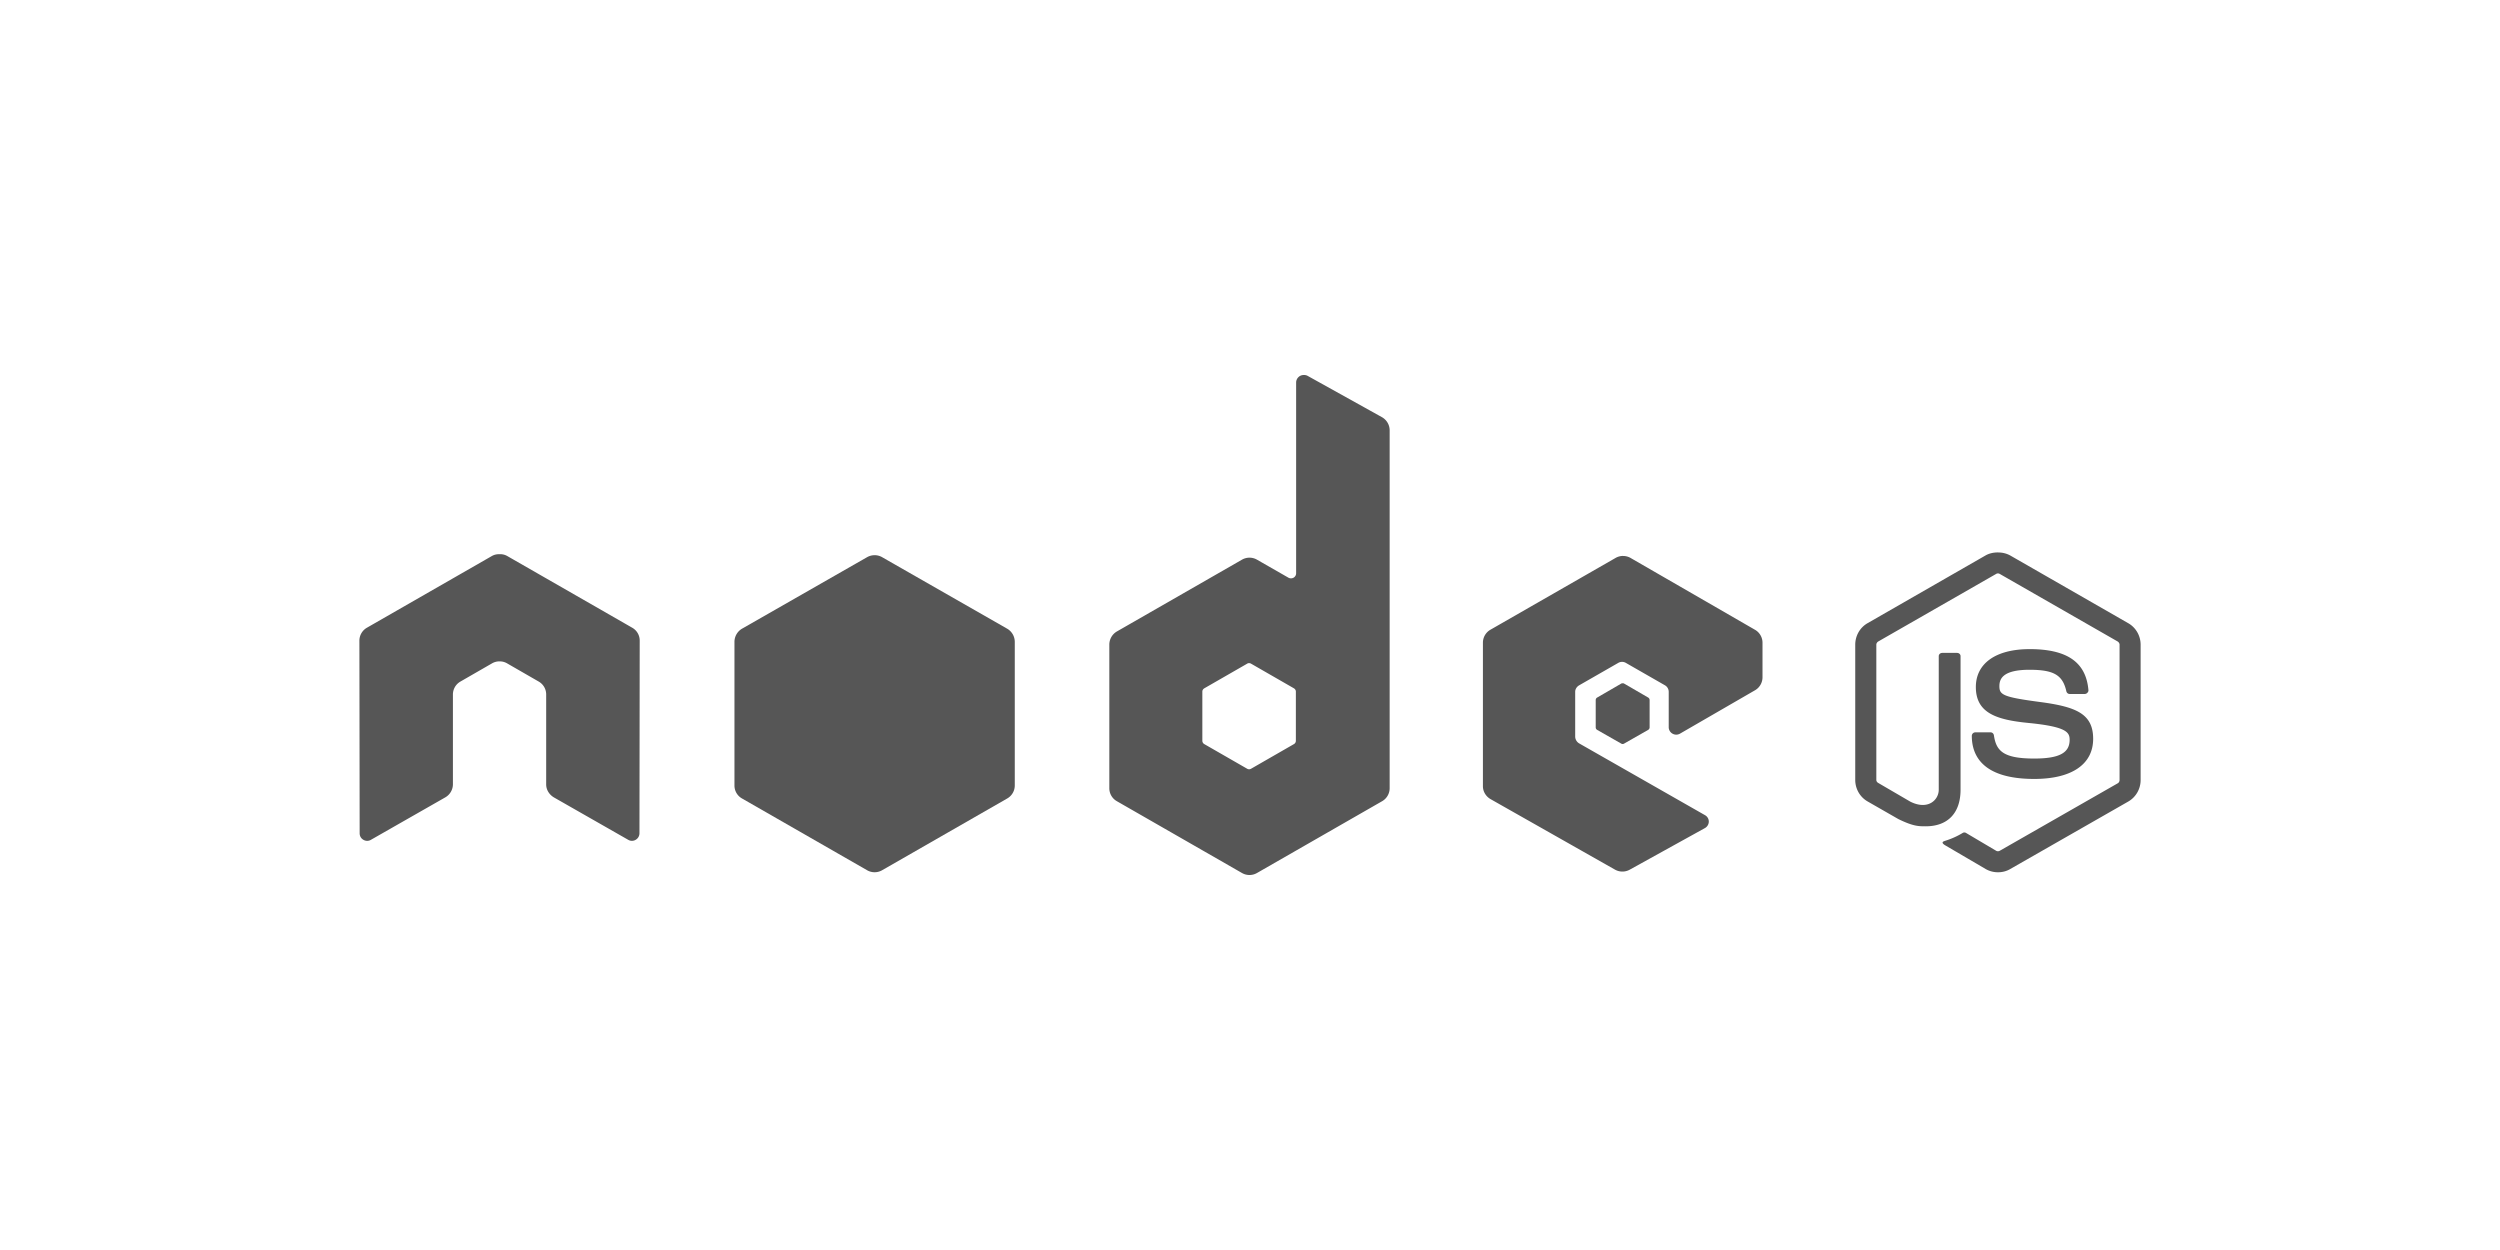 <svg width="144" height="72" fill="none" xmlns="http://www.w3.org/2000/svg"><path d="M115.08 31.82c-.25 0-.493.05-.708.171l-6.802 3.905c-.44.252-.708.728-.708 1.235v7.795c0 .507.268.982.708 1.235l1.776 1.018c.864.423 1.182.416 1.575.416 1.278 0 2.007-.771 2.007-2.11v-7.691c0-.11-.095-.187-.202-.187h-.852c-.109 0-.202.08-.202.187v7.694c0 .594-.623 1.192-1.632.69l-1.847-1.077c-.065-.035-.116-.1-.116-.172v-7.796c0-.074.05-.15.116-.187l6.788-3.89a.201.201 0 01.202 0l6.788 3.89c.065.039.116.11.116.187v7.796c0 .074-.038.15-.101.186l-6.803 3.891a.21.21 0 01-.202 0l-1.747-1.034a.184.184 0 00-.174 0 4.513 4.513 0 01-1.025.46c-.111.038-.281.098.058.287l2.282 1.337c.217.125.459.187.708.187.251 0 .49-.06.707-.187l6.803-3.89c.44-.255.707-.73.707-1.235v-7.796c0-.506-.267-.982-.707-1.235l-6.803-3.904a1.422 1.422 0 00-.707-.173l-.003-.004zm1.82 5.57c-1.937 0-3.091.82-3.091 2.182 0 1.476 1.145 1.884 3.004 2.067 2.224.216 2.398.54 2.398.976 0 .755-.606 1.077-2.037 1.077-1.797 0-2.193-.446-2.325-1.337-.016-.095-.089-.172-.188-.172h-.883a.205.205 0 00-.202.2c0 1.139.623 2.484 3.596 2.484 2.153 0 3.394-.838 3.394-2.311 0-1.457-1.003-1.85-3.09-2.125-2.108-.28-2.311-.413-2.311-.905 0-.405.171-.947 1.733-.947 1.396 0 1.911.299 2.123 1.234.018.088.096.16.188.16h.883a.212.212 0 00.144-.072c.037-.041.063-.088.058-.144-.136-1.61-1.217-2.368-3.394-2.368zM75.09 21.6a.437.437 0 00-.433.43v10.983a.29.29 0 01-.144.259.302.302 0 01-.304 0l-1.805-1.034a.868.868 0 00-.867 0l-7.206 4.135a.881.881 0 00-.434.76v8.27a.856.856 0 00.434.746l7.206 4.135a.867.867 0 00.867 0l7.207-4.135a.863.863 0 00.433-.746V24.787a.874.874 0 00-.448-.76l-4.289-2.384a.427.427 0 00-.217-.043zM28.73 31.922a.82.82 0 00-.39.1l-7.206 4.135a.86.86 0 00-.433.747L20.716 48c0 .155.08.298.217.373.134.08.3.08.433 0l4.275-2.44a.875.875 0 00.447-.746v-5.183c0-.31.164-.593.434-.747l1.82-1.048a.857.857 0 01.433-.114.852.852 0 01.433.114l1.82 1.048a.855.855 0 01.432.746v5.183c0 .308.18.588.448.746l4.275 2.44c.134.08.3.08.433 0a.432.432 0 00.217-.373l.014-11.097a.85.85 0 00-.433-.746l-7.207-4.135a.814.814 0 00-.39-.1h-.086zm64.76.1a.865.865 0 00-.434.116l-7.207 4.134a.859.859 0 00-.433.746v8.27c0 .31.176.592.448.746l7.148 4.05a.87.87 0 00.852.014l4.333-2.397a.434.434 0 00.23-.373.424.424 0 00-.216-.373l-7.25-4.135a.463.463 0 01-.23-.388v-2.586c0-.154.095-.296.23-.373l2.253-1.292a.436.436 0 01.433 0l2.254 1.292a.431.431 0 01.217.373v2.039a.428.428 0 00.217.373.432.432 0 00.433 0l4.318-2.497a.863.863 0 00.434-.747V37.02a.859.859 0 00-.434-.746l-7.163-4.135a.863.863 0 00-.433-.115zm-21.548 6.174c.04 0 .08.01.115.029l2.47 1.42c.067.04.115.11.115.187v2.843a.22.22 0 01-.115.187l-2.47 1.42a.22.22 0 01-.216 0l-2.47-1.42a.222.222 0 01-.116-.187v-2.843c0-.077.049-.148.116-.187l2.47-1.42a.19.19 0 01.1-.03v.001z" fill="#565656"/><path d="M50.378 31.98a.87.87 0 00-.434.114l-7.206 4.12a.88.88 0 00-.433.761v8.27a.853.853 0 00.433.746l7.206 4.134a.867.867 0 00.867 0l7.207-4.134a.863.863 0 00.433-.747v-8.269a.88.88 0 00-.434-.76l-7.206-4.121a.861.861 0 00-.434-.115h.001zm43.096 7.378c-.029 0-.061 0-.087.014L92 40.177a.167.167 0 00-.087.143v1.58c0 .059.034.113.087.143l1.386.79a.151.151 0 00.159 0l1.386-.79a.169.169 0 00.087-.144V40.32a.169.169 0 00-.087-.144l-1.386-.804c-.026-.015-.044-.014-.073-.014z" fill="#565656"/></svg>